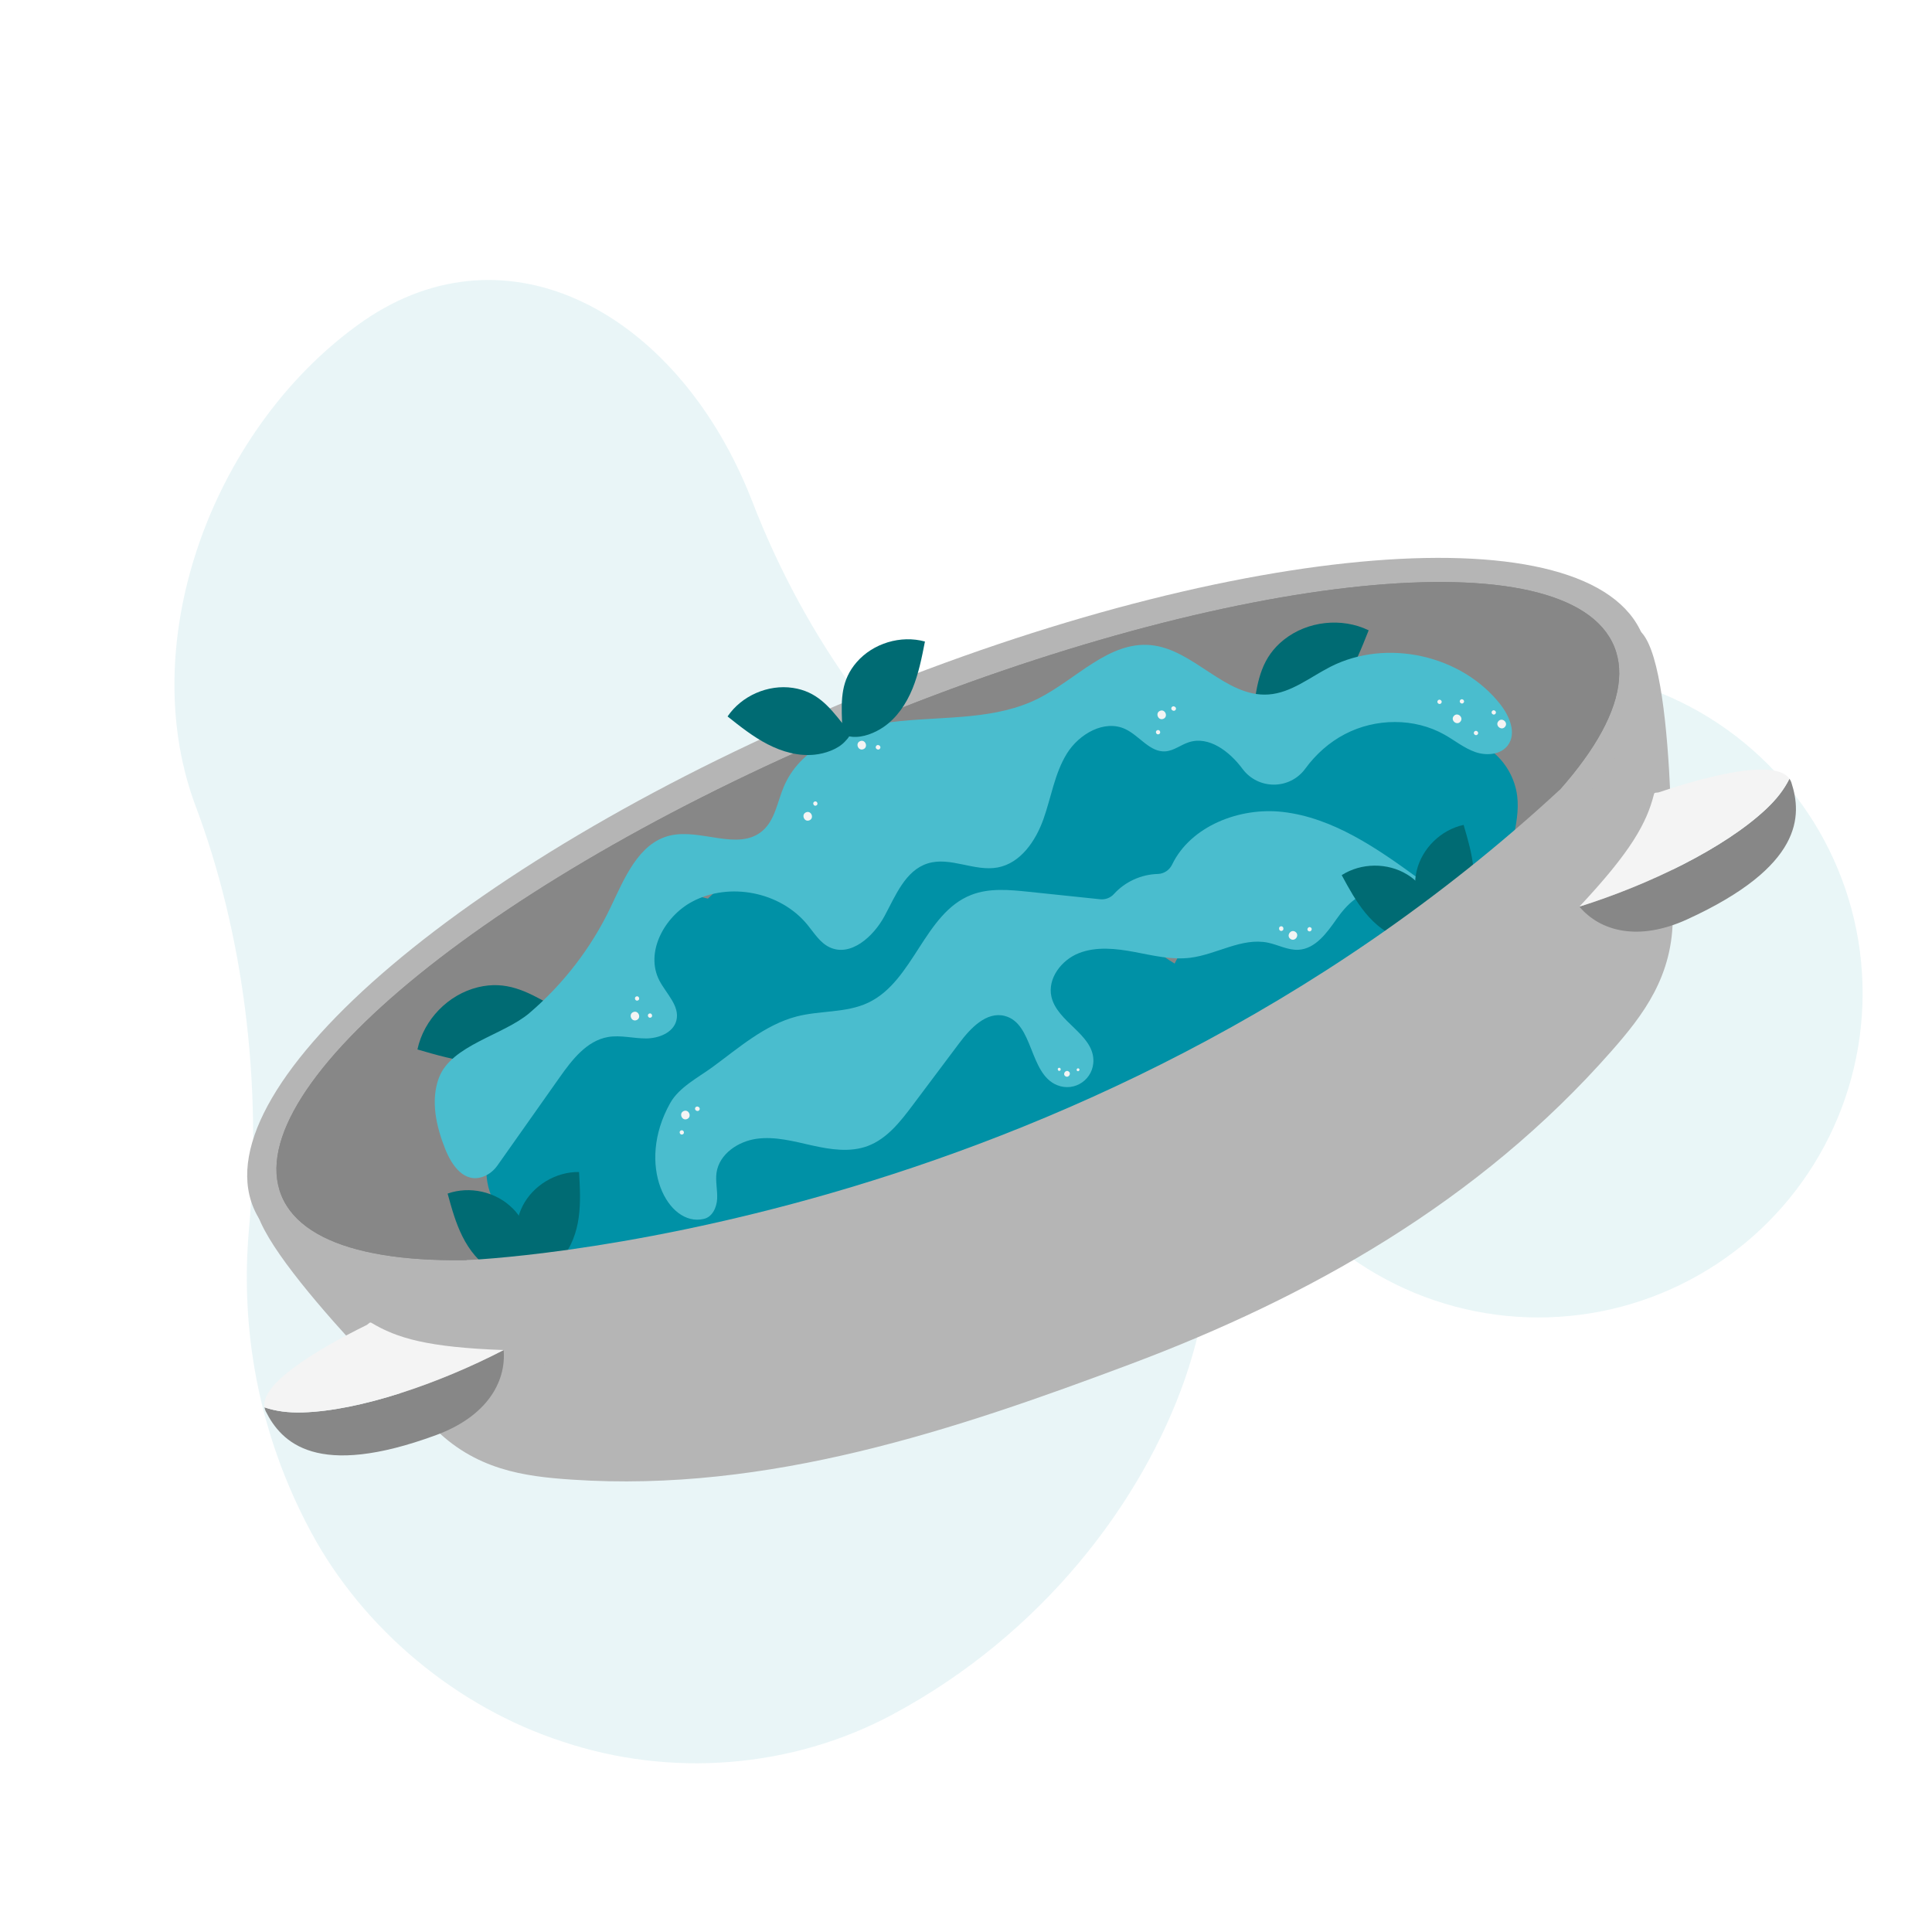 <svg xmlns="http://www.w3.org/2000/svg" xmlns:xlink="http://www.w3.org/1999/xlink" viewBox="0 0 600 600"><defs><style>      .cls-1 {        fill: #b5b5b5;      }      .cls-1, .cls-2, .cls-3, .cls-4, .cls-5, .cls-6, .cls-7, .cls-8 {        stroke-width: 0px;      }      .cls-2 {        fill: #0091a6;      }      .cls-3 {        fill: #f4f4f4;      }      .cls-4, .cls-7 {        fill: #b6dfe5;      }      .cls-9, .cls-5 {        fill: #878787;      }      .cls-6 {        fill: #006b73;      }      .cls-10, .cls-7 {        opacity: .3;      }      .cls-11 {        opacity: .6;      }      .cls-12 {        opacity: .5;      }      .cls-8 {        fill: #4abdce;      }    </style></defs><g id="Livello_7" data-name="Livello 7"><g><g class="cls-10"><path class="cls-4" d="M233.57,155.6c-.35-.9-.71-1.81-1.08-2.71-22.96-55.8-74.7-84.03-119.49-53.31-46.06,32.04-71.24,98.07-52.69,149.56.16.45.33.9.5,1.35,14.77,39.41,20.64,85.49,16.53,130.98-2.79,31.06,2.74,63.73,19.39,94.59,16.11,29.78,44.97,54.16,78.2,64.89,33.15,11.04,70.67,8.43,102.24-8.48,46.52-24.92,77.43-65.82,90.84-104.26,13.51-39.3,9.54-76.12-11.42-112.78-11.81-20.39-27.7-38.43-45.93-53.13-33.44-26.83-60.55-63.76-77.09-106.72Z"></path></g><circle class="cls-7" cx="477.77" cy="308.47" r="100.68"></circle></g></g><g id="Livello_8" data-name="Livello 8"><g><g><g><g><path class="cls-1" d="M505.02,195.18l-58.2,9.73c-28.13,2.33-58.14,19.39-81.29,34.09-22.07,14.02-44.23,31.53-62.9,51.07-1.48,1.55-2.82,3.12-4.09,4.72-2.03-.24-4.09-.41-6.22-.47-27.02-.71-55.08,2.47-80.62,8.08-26.78,5.88-60.09,14.93-81.7,33.1l-48.14,34.1c-14.98,6.17,41.24,61.75,52.34,73.24,13.25,13.72,28.66,15.68,43.4,16.67,61.06,4.12,119.16-15.51,173.41-35.85,55.42-20.78,108.23-50.39,149.43-97.22,9.76-11.1,19.31-23.34,19.05-42.41-.22-15.97.51-95.02-14.47-88.85Z"></path><path class="cls-1" d="M78.68,374.96c15.8,38.34,125.17,29.61,244.29-19.49,119.12-49.1,202.87-119.98,187.07-158.32-15.8-38.34-125.18-29.62-244.3,19.48-119.12,49.1-202.86,119.99-187.06,158.33Z"></path></g><g><path class="cls-5" d="M87.43,371.36c14.06,34.1,118.1,23.56,232.38-23.55,114.29-47.11,195.53-112.95,181.48-147.05-14.06-34.1-118.1-23.56-232.38,23.55-114.28,47.11-195.53,112.95-181.48,147.05Z"></path><path class="cls-9" d="M87.43,371.36c14.06,34.1,118.1,23.56,232.38-23.55,114.29-47.11,195.53-112.95,181.48-147.05-14.06-34.1-118.1-23.56-232.38,23.55-114.28,47.11-195.53,112.95-181.48,147.05Z"></path></g></g><g><g><path class="cls-5" d="M94.01,438.64c-4.49.13-8.42-.38-11.87-1.58.07.42.19.84.39,1.24,4.86,9.65,15.75,21.07,52.95,7.36,15.51-5.72,21.75-16.28,20.94-26.39-20.21,10.46-44.69,18.84-62.41,19.37Z"></path><path class="cls-3" d="M115.3,410.79c-.49-.3-.94.46-1.4.69-16.36,8.05-33,18.4-31.76,25.58,3.45,1.2,7.38,1.72,11.87,1.58,17.72-.53,42.2-8.91,62.41-19.37-23.47-.83-33.16-3.67-41.12-8.49Z"></path></g><g><path class="cls-5" d="M548.41,251.33c3.29-3.07,5.71-6.21,7.31-9.49.25.35.46.73.6,1.15,3.35,10.27,3.68,26.05-32.38,42.54-15.03,6.87-26.9,3.77-33.45-3.96,21.71-6.82,44.99-18.13,57.92-30.24Z"></path><path class="cls-3" d="M513.67,246.57c.14-.55.98-.34,1.48-.5,17.28-5.81,36.38-10.2,40.56-4.23-1.59,3.28-4.02,6.41-7.31,9.49-12.94,12.11-36.22,23.42-57.92,30.24,16.06-17.13,20.94-25.97,23.19-35Z"></path></g></g></g><g><g class="cls-12"><image width="645" height="619" transform="translate(161.71 234.44) scale(.24)"></image></g><path class="cls-2" d="M212.24,278.38c-8.26,1.39-10.51,8.01-10.82,14.37-.13,2.65.4,5.36-.24,7.94-.6,2.44-2.17,4.51-3.37,6.72-3.57,6.56-3.76,14.97,0,21.42,3.26,5.6,8.99,9.28,14.76,12.23,8.83,4.52,19.27,7.84,28.55,4.33,4.05-1.54,7.57-4.28,11.63-5.79,4.79-1.77,10.24-1.8,14.56-4.53,5.99-3.79,7.92-11.47,9.36-18.41.93-4.51,1.87-9.11,1.29-13.68-.68-5.37-3.54-10.43-7.79-13.78-2.49-1.97-5.41-3.34-7.91-5.3-3.09-2.41-5.47-5.64-8.53-8.08-4.86-3.88-11.33-5.58-17.5-4.89-6.18.69-12.02,3.71-16.38,8.15-2.27-.63-5.33-1.25-7.6-.69"></path></g><g><g class="cls-12"><image width="645" height="619" transform="translate(117.79 279.32) scale(.24)"></image></g><path class="cls-2" d="M168.21,323.41c-8.26,1.39-10.51,8.01-10.82,14.37-.13,2.65.4,5.36-.24,7.94-.6,2.44-2.17,4.51-3.37,6.72-3.57,6.56-3.76,14.97,0,21.42,3.26,5.6,8.99,9.28,14.76,12.23,8.83,4.52,19.27,7.84,28.55,4.33,4.05-1.54,7.57-4.28,11.63-5.79,4.79-1.77,10.24-1.8,14.56-4.53,5.99-3.79,7.92-11.47,9.36-18.41.93-4.51,1.87-9.11,1.29-13.68-.68-5.37-3.54-10.43-7.79-13.78-2.49-1.97-5.41-3.34-7.91-5.3-3.09-2.41-5.47-5.64-8.53-8.08-4.86-3.88-11.33-5.58-17.5-4.89-6.18.69-12.02,3.71-16.38,8.15-2.27-.63-5.33-1.25-7.6-.69"></path></g><g><g class="cls-12"><image width="645" height="619" transform="translate(212.35 193.16) scale(.24)"></image></g><path class="cls-2" d="M262.9,237.09c-8.26,1.39-10.51,8.01-10.82,14.37-.13,2.65.4,5.36-.24,7.94-.6,2.44-2.17,4.51-3.37,6.72-3.57,6.56-3.76,14.97,0,21.42,3.26,5.6,8.99,9.28,14.76,12.23,8.83,4.52,19.27,7.84,28.55,4.33,4.05-1.54,7.57-4.28,11.63-5.79,4.79-1.77,10.24-1.8,14.56-4.53,5.99-3.79,7.92-11.47,9.36-18.41.93-4.51,1.87-9.11,1.29-13.68-.68-5.37-3.54-10.43-7.79-13.78-2.49-1.97-5.41-3.34-7.91-5.3-3.09-2.41-5.47-5.64-8.53-8.08-4.86-3.88-11.33-5.58-17.5-4.89-6.18.69-12.02,3.71-16.38,8.15-2.27-.63-5.33-1.25-7.6-.69"></path></g><g><g class="cls-12"><image width="645" height="619" transform="translate(280.03 175.16) scale(.24)"></image></g><path class="cls-2" d="M330.63,219.26c-8.26,1.39-10.51,8.01-10.82,14.37-.13,2.65.4,5.36-.24,7.94-.6,2.44-2.17,4.51-3.37,6.72-3.57,6.56-3.76,14.97,0,21.42,3.26,5.6,8.99,9.28,14.76,12.23,8.83,4.52,19.27,7.84,28.55,4.33,4.05-1.54,7.57-4.28,11.63-5.79,4.79-1.77,10.24-1.8,14.56-4.53,5.99-3.79,7.92-11.47,9.36-18.41.93-4.51,1.87-9.11,1.29-13.68-.68-5.37-3.54-10.43-7.79-13.78-2.49-1.97-5.41-3.34-7.91-5.3-3.09-2.41-5.47-5.64-8.53-8.08-4.86-3.88-11.33-5.58-17.5-4.89-6.18.69-12.02,3.71-16.38,8.15-2.27-.63-5.33-1.25-7.6-.69"></path></g><g><g class="cls-12"><image width="645" height="619" transform="translate(354.91 178.52) scale(.24)"></image></g><path class="cls-2" d="M405.45,222.55c-8.26,1.39-10.51,8.01-10.82,14.37-.13,2.65.4,5.36-.24,7.94-.6,2.44-2.17,4.51-3.37,6.72-3.57,6.56-3.76,14.97,0,21.42,3.26,5.6,8.99,9.28,14.76,12.23,8.83,4.52,19.27,7.84,28.55,4.33,4.05-1.54,7.57-4.28,11.63-5.79,4.79-1.77,10.24-1.8,14.56-4.53,5.99-3.79,7.92-11.47,9.36-18.41.93-4.51,1.87-9.11,1.29-13.68-.68-5.37-3.54-10.43-7.79-13.78-2.49-1.97-5.41-3.34-7.91-5.3-3.09-2.41-5.47-5.64-8.53-8.08-4.86-3.88-11.33-5.58-17.5-4.89-6.18.69-12.02,3.71-16.38,8.15-2.27-.63-5.33-1.25-7.6-.69"></path></g><g class="cls-11"><image width="1413" height="943" transform="translate(155.71 202.04) scale(.24)"></image></g><g><g class="cls-12"><image width="677" height="648" transform="translate(174.67 294.68) scale(.24)"></image></g><path class="cls-2" d="M226.54,339.4c-9.01,1.52-11.47,8.74-11.81,15.68-.14,2.89.43,5.85-.26,8.66-.65,2.66-2.37,4.92-3.68,7.33-3.89,7.15-4.1,16.34,0,23.38,3.56,6.11,9.81,10.13,16.1,13.34,9.64,4.93,21.03,8.56,31.15,4.72,4.42-1.68,8.26-4.67,12.69-6.32,5.22-1.93,11.18-1.96,15.88-4.94,6.53-4.13,8.64-12.52,10.21-20.09,1.02-4.92,2.04-9.95,1.41-14.93-.74-5.86-3.86-11.38-8.5-15.04-2.72-2.15-5.9-3.65-8.63-5.78-3.37-2.63-5.97-6.15-9.31-8.82-5.3-4.23-12.36-6.09-19.1-5.34-6.74.76-13.11,4.05-17.87,8.89-2.47-.68-5.81-1.36-8.3-.76"></path></g><g><g class="cls-12"><image width="715" height="683" transform="translate(247.15 244.28) scale(.24)"></image></g><path class="cls-2" d="M300.65,289.91c-9.93,1.67-12.64,9.63-13.01,17.28-.16,3.19.48,6.44-.28,9.54-.72,2.94-2.61,5.42-4.05,8.08-4.29,7.88-4.52,18,0,25.76,3.92,6.73,10.81,11.16,17.74,14.7,10.62,5.43,23.17,9.43,34.32,5.21,4.87-1.85,9.1-5.15,13.99-6.96,5.75-2.13,12.32-2.16,17.5-5.44,7.2-4.55,9.52-13.8,11.25-22.14,1.12-5.42,2.25-10.96,1.56-16.45-.82-6.46-4.26-12.54-9.37-16.57-3-2.36-6.5-4.02-9.51-6.37-3.72-2.9-6.58-6.78-10.26-9.72-5.84-4.66-13.62-6.71-21.04-5.88s-14.45,4.46-19.69,9.8c-2.73-.75-6.4-1.5-9.14-.83"></path></g><g><g class="cls-12"><image width="645" height="619" transform="translate(329.47 224.84) scale(.24)"></image></g><path class="cls-2" d="M379.89,268.9c-8.26,1.39-10.51,8.01-10.82,14.37-.13,2.65.4,5.36-.24,7.94-.6,2.44-2.17,4.51-3.37,6.72-3.57,6.56-3.76,14.97,0,21.42,3.26,5.6,8.99,9.28,14.76,12.23,8.83,4.52,19.27,7.84,28.55,4.33,4.05-1.54,7.57-4.28,11.63-5.79,4.79-1.77,10.24-1.8,14.56-4.53,5.99-3.79,7.92-11.47,9.36-18.41.93-4.51,1.87-9.11,1.29-13.68-.68-5.37-3.54-10.43-7.79-13.78-2.49-1.97-5.41-3.34-7.91-5.3-3.09-2.41-5.47-5.64-8.53-8.08-4.86-3.88-11.33-5.58-17.5-4.89-6.18.69-12.02,3.71-16.38,8.15-2.27-.63-5.33-1.25-7.6-.69"></path></g><path class="cls-8" d="M218.5,378.55c2.67-.5,4.09-3.54,4.22-6.26.13-2.71-.58-5.45-.19-8.13.85-5.76,6.67-9.7,12.44-10.5s11.56.8,17.24,2.07c5.68,1.27,11.76,2.21,17.22.19,6.02-2.23,10.21-7.61,14.06-12.75,4.81-6.41,9.62-12.82,14.43-19.23,3.49-4.66,8.43-9.87,14.08-8.44,9.03,2.28,7.54,17.89,16.24,21.48,5.58,2.3,11.56-1.9,11.32-7.93-.32-7.98-11.23-11.69-13.02-19.47-1.31-5.68,3.11-11.47,8.54-13.58,5.43-2.12,11.53-1.43,17.26-.35,5.73,1.08,11.54,2.51,17.33,1.79,8.19-1.03,15.98-6.34,24.07-4.69,3.21.66,6.25,2.4,9.52,2.21,5.26-.3,8.82-5.26,11.84-9.57,3.03-4.31,7.4-8.92,12.59-8.02,2.55.44,4.66,2.16,7.03,3.2,2.82,1.23,6.86,1.16,7.7-2.43.48-2.08-.43-4.25-2.16-5.51-12.63-9.19-26.29-18.69-41.93-20.48-13.43-1.53-28.58,4.44-34.31,16.33-.84,1.74-2.55,2.9-4.48,2.94-5.11.12-10.16,2.42-13.59,6.22-1.08,1.2-2.69,1.8-4.3,1.63l-22.18-2.32c-5.97-.62-12.2-1.22-17.79.95-14.67,5.68-17.87,26.85-32.12,33.53-6.85,3.21-14.89,2.34-22.21,4.26-9.87,2.59-18.02,9.81-26.08,15.71-4.4,3.22-10.35,6.24-13.1,11.11-10.92,19.35-.67,38.58,10.32,36.05Z"></path><g><path class="cls-3" d="M213.37,347.53c-1.61.66-2.63-1.83-1.03-2.49s2.63,1.83,1.03,2.49Z"></path><path class="cls-3" d="M217.3,344.37c0,.09,0,.17-.05.25-.03.05-.06.1-.09.15-.07.1-.17.17-.28.21-.06.02-.12.03-.17.05-.12.01-.23,0-.34-.05l-.11-.05c-.08-.03-.15-.08-.21-.15-.07-.06-.12-.13-.15-.22-.04-.08-.05-.17-.05-.26,0-.09,0-.17.05-.25.03-.05.06-.1.09-.15.07-.1.17-.17.28-.21.06-.02.12-.03.17-.05.12-.01.23,0,.34.05.04.02.07.03.11.05.08.03.15.08.21.15.07.06.12.13.15.22.04.08.05.17.05.26Z"></path><path class="cls-3" d="M211.99,352.3c-.8.33-1.32-.91-.51-1.24s1.32.91.51,1.24Z"></path></g><g><path class="cls-3" d="M402.31,289.4c1.41,1.01-.15,3.2-1.56,2.19-1.41-1.01.15-3.2,1.56-2.19Z"></path><path class="cls-3" d="M397.54,287.76c.07-.05.15-.08.24-.1.06,0,.11,0,.17,0,.12.01.23.05.33.12.04.04.09.08.13.12.07.09.12.2.14.31l.02.12c.02.09.01.17-.01.26-.01.09-.05.17-.1.24-.05.08-.12.14-.2.18-.07.05-.15.08-.24.1-.06,0-.11,0-.17,0-.12-.01-.23-.05-.33-.12-.04-.04-.09-.08-.13-.12-.07-.09-.12-.2-.14-.31,0-.04-.01-.08-.02-.12-.02-.09-.01-.17.01-.26.01-.09.05-.17.1-.24.05-.08.12-.14.2-.18Z"></path><path class="cls-3" d="M407.09,288.04c.71.5-.07,1.6-.78,1.1s.07-1.6.78-1.1Z"></path></g><g><path class="cls-3" d="M331.89,332.76c.94.67-.1,2.13-1.04,1.46s.1-2.13,1.04-1.46Z"></path><path class="cls-3" d="M328.72,331.67s.1-.06.16-.06c.04,0,.08,0,.11,0,.08,0,.15.03.22.08.03.03.06.05.09.08.05.06.08.13.09.21v.08c.03.06.02.12,0,.17,0,.06-.03.11-.07.16-.03.05-.08.09-.13.12-.05.03-.1.06-.16.06-.04,0-.08,0-.11,0-.08,0-.15-.03-.22-.08-.03-.03-.06-.05-.09-.08-.05-.06-.08-.13-.09-.21,0-.03,0-.05-.01-.08-.01-.06,0-.12,0-.17,0-.06.03-.11.07-.16.03-.05.08-.09.13-.12Z"></path><path class="cls-3" d="M335.06,331.86c.47.33-.05,1.06-.52.73s.05-1.06.52-.73Z"></path></g><path class="cls-6" d="M439.97,270.39c1.67-6.95,7.57-12.71,14.57-14.21,1.31,4.46,2.63,8.96,3.05,13.59s-.1,9.46-2.31,13.56c-1.4,2.6-3.79,5.41-6.6,6.55-3.5,1.43-3.03.28-4.61-2.52-3.13-5.53-5.7-10.32-4.1-16.97Z"></path><path class="cls-6" d="M437.03,271.6c-6.09-3.76-14.33-3.68-20.35.18,2.21,4.09,4.45,8.21,7.41,11.79,2.96,3.58,6.74,6.64,11.19,7.99,2.83.86,6.5,1.16,9.3,0,3.49-1.46,2.35-1.93,1.5-5.04-1.67-6.12-3.23-11.34-9.05-14.93Z"></path><path class="cls-6" d="M162.24,374.64c3.24-6.46,10.36-10.78,17.59-10.66.27,4.69.54,9.42-.1,14.07-.64,4.66-2.27,9.29-5.37,12.82-1.97,2.24-4.97,4.46-8,4.94-3.78.6-3.04-.41-3.96-3.53-1.82-6.15-3.25-11.46-.15-17.64Z"></path><path class="cls-6" d="M398.77,198.64c7.28-5.78,17.92-6.95,26.28-2.89-2.23,5.62-4.47,11.27-7.75,16.35-3.27,5.08-7.67,9.6-13.2,12.03-3.51,1.54-8.21,2.5-12,1.42-4.73-1.34-3.33-2.13-2.71-6.27,1.22-8.16,2.43-15.12,9.38-20.65Z"></path><path class="cls-6" d="M148.4,306.61c-9.2,2.23-16.8,10.05-18.76,19.31,5.91,1.72,11.86,3.45,17.99,4,6.13.55,12.52-.16,17.93-3.09,3.44-1.86,7.15-5.03,8.65-8.75,1.88-4.64.37-4.01-3.34-6.1-7.32-4.12-13.67-7.51-22.46-5.38Z"></path><path class="cls-6" d="M159.08,375.16c-5.13-5.09-13.26-6.9-20.07-4.48,1.24,4.53,2.5,9.1,4.6,13.3s5.12,8.08,9.19,10.43c2.58,1.49,6.13,2.63,9.16,2.12,3.77-.64,2.75-1.36,2.63-4.62-.25-6.41-.59-11.9-5.49-16.76Z"></path><path class="cls-1" d="M144.9,391.34s189.11-6.96,339.44-146.01l8.2,81.23-302.83,124.83-44.81-60.06Z"></path><g><path class="cls-8" d="M136.32,334.68c-2.67,7.13-.85,15.15,1.97,22.22,2.01,5.03,5.9,10.75,11.88,8.48,1.76-.67,3.24-1.91,4.33-3.45,6.42-9.09,12.83-18.18,19.25-27.27,3.88-5.5,8.43-11.44,15.06-12.6,3.89-.68,7.85.45,11.8.44,3.95,0,8.48-1.77,9.45-5.59,1.13-4.5-3.17-8.31-5.3-12.43-4.48-8.69,1.53-19.79,10.14-24.42,11.61-6.24,27.43-3.11,35.8,7.07,2.11,2.56,3.91,5.61,6.9,7.04,6.54,3.12,13.65-3.28,17.09-9.66,3.44-6.38,6.47-14.16,13.38-16.35,7-2.23,14.57,2.6,21.79,1.24,7.09-1.34,11.77-8.22,14.19-15.01,2.42-6.8,3.47-14.18,7.26-20.33,3.79-6.14,11.71-10.71,18.22-7.61,4.37,2.08,7.59,7.24,12.41,6.89,2.62-.19,4.79-2.04,7.29-2.84,6.24-2,12.58,2.87,16.51,8.11.04.05.08.1.12.16,4.9,6.57,14.7,6.54,19.53-.08,3.24-4.44,7.43-8.17,12.3-10.71,9.51-4.96,21.53-5.1,30.88.16,3.22,1.81,6.14,4.22,9.63,5.43s7.93.82,10.11-2.16c2.71-3.71.51-8.97-2.32-12.6-12.01-15.41-35.36-20.61-52.77-11.76-6.34,3.22-12.21,8.14-19.3,8.63-13.38.92-23.17-14.06-36.52-15.33-13.11-1.25-23.23,10.71-35.01,16.61-13,6.51-28.27,5.54-42.74,6.97-14.47,1.43-30.49,6.93-36.2,20.3-2.04,4.77-2.74,10.47-6.7,13.83-7.51,6.37-19.16-.87-28.73,1.44-9.77,2.35-14.14,13.37-18.47,22.43-5.97,12.48-14.6,23.66-25.1,32.65-8.04,6.89-24.34,9.99-28.12,20.11Z"></path><g><path class="cls-3" d="M196.67,314.31c-1.61.66-.58,3.16,1.03,2.49s.58-3.16-1.03-2.49Z"></path><path class="cls-3" d="M201.61,314.77c-.8.33-.29,1.58.51,1.25s.29-1.58-.51-1.25Z"></path><g><path class="cls-3" d="M197.59,309.46c-.8.33-.29,1.58.51,1.25.8-.33.29-1.58-.51-1.25Z"></path><path class="cls-3" d="M267.11,230.17c-1.6.66-.58,3.16,1.03,2.49s.58-3.16-1.03-2.49Z"></path><path class="cls-3" d="M250.33,252.27c-1.6.66-.58,3.16,1.03,2.49,1.6-.66.58-3.16-1.03-2.49Z"></path><path class="cls-3" d="M252.96,248.93c-.8.33-.29,1.58.51,1.25s.29-1.58-.51-1.25Z"></path><path class="cls-3" d="M273.28,231.69c-.07-.09-.16-.16-.27-.21-.04-.02-.08-.03-.11-.05-.08-.04-.17-.05-.25-.05-.09,0-.18,0-.26.05-.09.03-.16.08-.22.15-.07.06-.12.13-.15.21-.02.06-.03.11-.05.17-.02.12,0,.24.04.35.03.05.06.1.09.16.07.09.16.16.27.21l.11.05c.08.04.17.05.25.05.09,0,.18,0,.26-.05.09-.03.16-.08.22-.15.07-.06.12-.13.15-.21.02-.06.03-.11.05-.17.02-.12,0-.24-.04-.35-.03-.05-.06-.1-.09-.16Z"></path></g></g><g><path class="cls-3" d="M361.29,223.24c-1.61.66-2.63-1.83-1.03-2.49s2.63,1.83,1.03,2.49Z"></path><path class="cls-3" d="M365.21,220.08c0,.09,0,.17-.05.25-.03.05-.06.1-.09.15-.07.1-.17.17-.28.21-.06.02-.12.03-.17.05-.12.01-.23,0-.34-.05l-.11-.05c-.08-.03-.15-.08-.21-.15-.07-.06-.12-.13-.15-.22-.04-.08-.05-.17-.05-.26,0-.09,0-.17.05-.25.03-.05.06-.1.09-.15.07-.1.17-.17.28-.21.06-.02.12-.03.17-.05.12-.01.23,0,.34.05.04.02.07.03.11.05.08.03.15.08.21.15.07.06.12.13.15.22.04.08.05.17.05.26Z"></path><path class="cls-3" d="M359.9,228.01c-.8.33-1.32-.91-.51-1.24s1.32.91.51,1.24Z"></path></g><g><path class="cls-3" d="M446.55,217.52c-.57.66.45,1.54,1.02.88s-.45-1.54-1.02-.88Z"></path><path class="cls-3" d="M457.87,227.2c-.57.66.45,1.54,1.02.88s-.45-1.54-1.02-.88Z"></path><path class="cls-3" d="M463.39,220.81c-.57.66.45,1.54,1.02.88s-.45-1.54-1.02-.88Z"></path><path class="cls-3" d="M451.49,222.36c-1.14,1.31.9,3.08,2.04,1.76s-.9-3.08-2.04-1.76Z"></path><path class="cls-3" d="M465.34,223.98c-1.14,1.31.9,3.08,2.04,1.76s-.9-3.08-2.04-1.76Z"></path><path class="cls-3" d="M453.5,217.38c-.57.66.45,1.54,1.02.88s-.45-1.54-1.02-.88Z"></path></g></g><path class="cls-6" d="M266.05,205.64c5.11-5.88,13.69-8.47,21.2-6.41-.97,4.97-1.96,9.97-3.87,14.65-1.92,4.68-4.85,9.08-9.03,11.93-2.66,1.81-6.38,3.32-9.66,3.01-4.1-.38-3.07-1.25-3.19-4.75-.25-6.91-.32-12.83,4.56-18.44Z"></path><path class="cls-6" d="M246.24,213.63c-7.7-1.16-15.92,2.43-20.29,8.87,3.96,3.15,7.96,6.32,12.45,8.64,4.5,2.32,9.58,3.77,14.61,3.23,3.2-.34,7.01-1.61,9.31-3.98,2.87-2.95,1.53-2.94-.65-5.68-4.29-5.42-8.07-9.97-15.43-11.08Z"></path></g></g></svg>